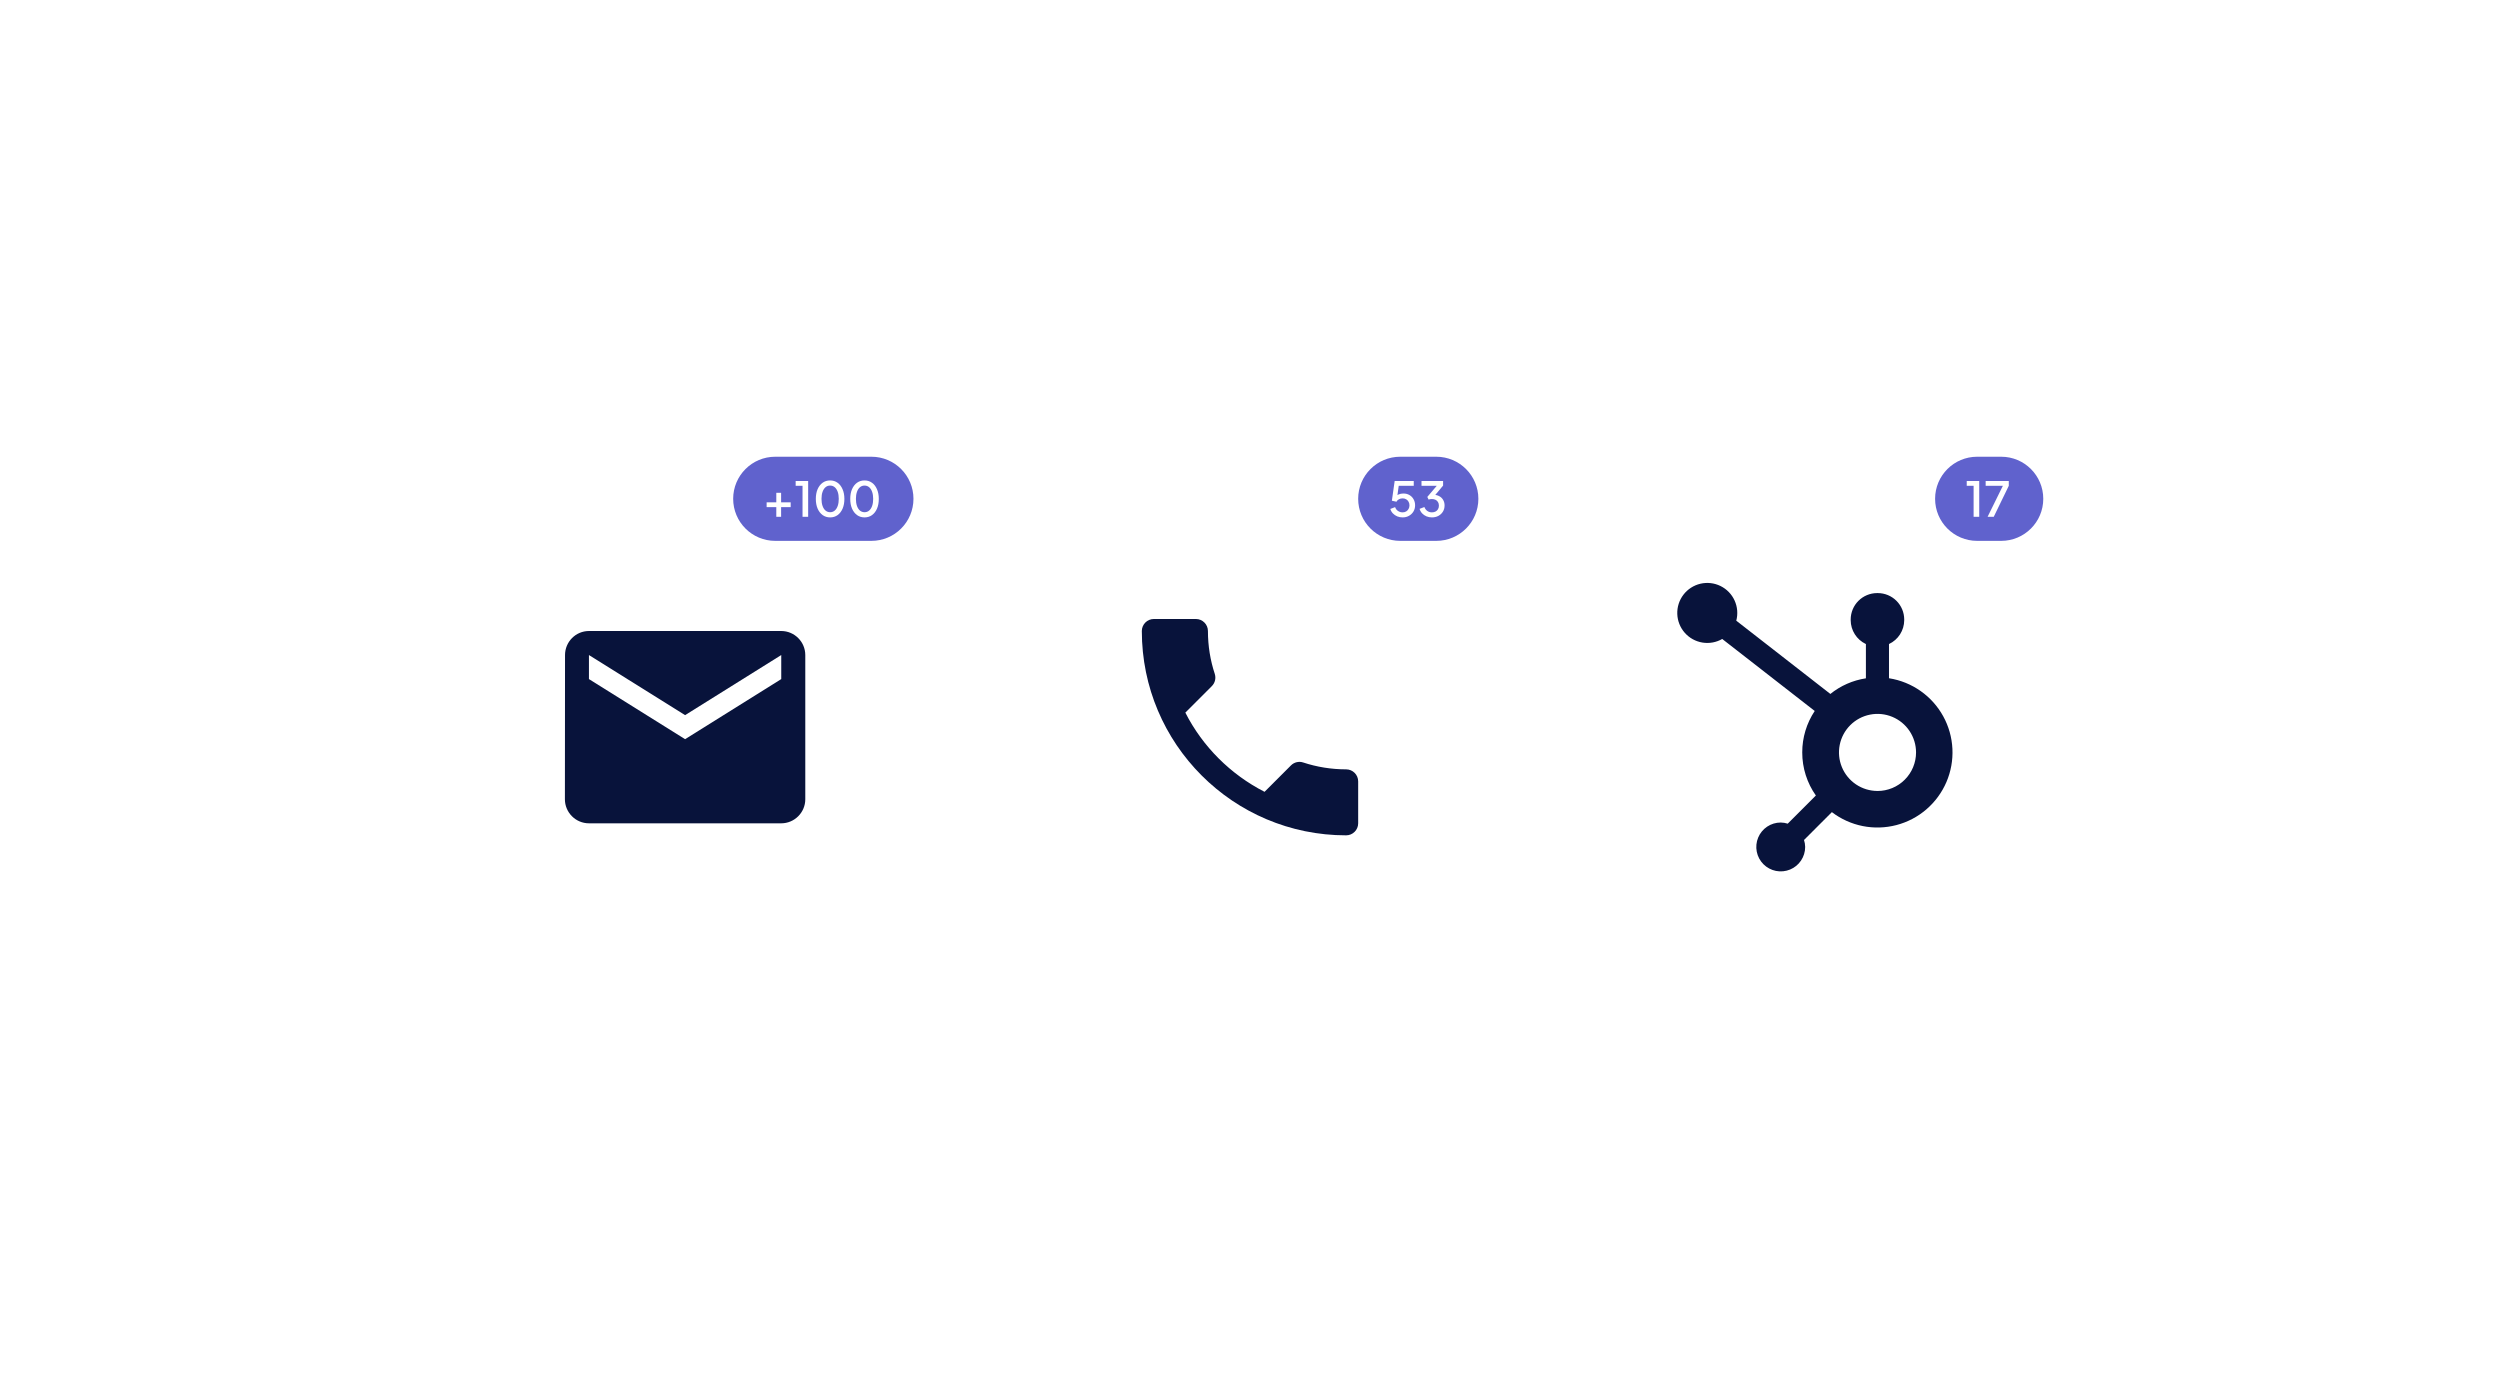 <svg width="416" height="233" viewBox="0 0 416 233" fill="none" xmlns="http://www.w3.org/2000/svg">
<g filter="url(#filter0_d_28053_367)">
<path d="M79 89.5C79 85.082 82.582 81.5 87 81.5H141C145.418 81.5 149 85.082 149 89.5V143.5C149 147.918 145.418 151.5 141 151.5H87C82.582 151.5 79 147.918 79 143.5V89.5Z" fill="white"/>
<path d="M130 101H98C95.8 101 94.02 102.8 94.02 105L94 129C94 131.2 95.8 133 98 133H130C132.2 133 134 131.2 134 129V105C134 102.8 132.2 101 130 101ZM130 109L114 119L98 109V105L114 115L130 105V109Z" fill="#08133B"/>
</g>
<g filter="url(#filter1_d_28053_367)">
<path d="M173 89.5C173 85.082 176.582 81.5 181 81.5H235C239.418 81.5 243 85.082 243 89.5V143.5C243 147.918 239.418 151.5 235 151.5H181C176.582 151.5 173 147.918 173 143.5V89.5Z" fill="white"/>
<path d="M197.24 114.58C200.12 120.24 204.76 124.86 210.42 127.76L214.82 123.36C215.36 122.82 216.16 122.64 216.86 122.88C219.1 123.62 221.52 124.02 224 124.02C225.1 124.02 226 124.92 226 126.02V133C226 134.1 225.1 135 224 135C205.22 135 190 119.78 190 101C190 99.9 190.9 99 192 99H199C200.1 99 201 99.9 201 101C201 103.5 201.4 105.9 202.14 108.14C202.36 108.84 202.2 109.62 201.64 110.18L197.24 114.58Z" fill="#08133B"/>
</g>
<g filter="url(#filter2_d_28053_367)">
<path d="M267 89.5C267 85.082 270.582 81.5 275 81.5H329C333.418 81.5 337 85.082 337 89.5V143.5C337 147.918 333.418 151.5 329 151.5H275C270.582 151.5 267 147.918 267 143.5V89.5Z" fill="white"/>
<path d="M314.328 108.86V103.168C315.081 102.815 315.718 102.257 316.167 101.556C316.615 100.856 316.856 100.043 316.862 99.212V99.078C316.859 97.915 316.396 96.802 315.574 95.979C314.752 95.157 313.638 94.694 312.476 94.69H312.342C311.18 94.694 310.066 95.157 309.244 95.979C308.423 96.8 307.959 97.914 307.956 99.076V99.21C307.96 100.036 308.198 100.845 308.641 101.543C309.083 102.241 309.714 102.8 310.46 103.156L310.486 103.168V108.872C308.309 109.203 306.259 110.107 304.548 111.492L304.572 111.472L288.916 99.282C289.214 98.165 289.115 96.98 288.637 95.928C288.159 94.875 287.33 94.022 286.293 93.512C285.256 93.002 284.074 92.868 282.949 93.132C281.824 93.397 280.825 94.043 280.123 94.961C279.421 95.879 279.059 97.013 279.1 98.168C279.14 99.323 279.58 100.428 280.344 101.296C281.108 102.163 282.149 102.738 283.29 102.923C284.431 103.109 285.6 102.893 286.6 102.312L286.576 102.324L301.97 114.306C300.612 116.347 299.889 118.746 299.894 121.198C299.888 123.783 300.69 126.305 302.188 128.412L302.162 128.372L297.478 133.058C297.103 132.938 296.712 132.874 296.318 132.868H296.314C295.51 132.868 294.723 133.106 294.055 133.553C293.386 134 292.865 134.635 292.557 135.378C292.25 136.121 292.169 136.938 292.326 137.727C292.483 138.516 292.87 139.24 293.439 139.809C294.007 140.378 294.732 140.765 295.521 140.922C296.309 141.079 297.127 140.998 297.87 140.69C298.613 140.383 299.248 139.862 299.694 139.193C300.141 138.524 300.38 137.738 300.38 136.934C300.374 136.529 300.306 136.128 300.18 135.744L300.19 135.772L304.824 131.138C306.334 132.29 308.088 133.083 309.95 133.456C311.813 133.829 313.737 133.772 315.574 133.29C317.412 132.808 319.116 131.913 320.555 130.673C321.995 129.433 323.133 127.882 323.883 126.136C324.632 124.39 324.974 122.496 324.882 120.599C324.79 118.701 324.266 116.85 323.351 115.185C322.435 113.52 321.152 112.086 319.599 110.992C318.046 109.897 316.264 109.172 314.388 108.87L314.316 108.86H314.328ZM312.4 127.616C311.132 127.612 309.895 127.233 308.843 126.527C307.791 125.82 306.971 124.818 306.489 123.646C306.006 122.474 305.882 121.185 306.131 119.943C306.38 118.7 306.992 117.559 307.889 116.664C308.787 115.769 309.929 115.16 311.172 114.914C312.415 114.668 313.704 114.796 314.874 115.281C316.045 115.767 317.045 116.588 317.749 117.642C318.453 118.696 318.829 119.935 318.83 121.202V121.206C318.83 122.048 318.664 122.882 318.342 123.661C318.02 124.439 317.547 125.146 316.952 125.742C316.356 126.338 315.649 126.81 314.871 127.132C314.092 127.454 313.258 127.62 312.416 127.62L312.4 127.616Z" fill="#08133B"/>
</g>
<path d="M122 83C122 79.134 125.134 76 129 76H145C148.866 76 152 79.134 152 83C152 86.866 148.866 90 145 90H129C125.134 90 122 86.866 122 83Z" fill="#6062CD"/>
<path d="M129.176 86V84.392H127.568V83.592H129.176V82H129.976V83.592H131.568V84.392H129.976V86H129.176ZM133.541 86V80.84H132.397V80.04H134.477V86H133.541ZM138.138 86.096C137.663 86.096 137.247 85.968 136.89 85.712C136.532 85.451 136.252 85.091 136.05 84.632C135.852 84.168 135.754 83.629 135.754 83.016C135.754 82.397 135.852 81.859 136.05 81.4C136.252 80.941 136.53 80.584 136.882 80.328C137.239 80.072 137.655 79.944 138.13 79.944C138.604 79.944 139.018 80.072 139.37 80.328C139.727 80.584 140.004 80.944 140.202 81.408C140.404 81.867 140.506 82.403 140.506 83.016C140.506 83.629 140.407 84.168 140.21 84.632C140.012 85.091 139.735 85.451 139.378 85.712C139.026 85.968 138.612 86.096 138.138 86.096ZM138.138 85.232C138.431 85.232 138.684 85.141 138.898 84.96C139.111 84.779 139.276 84.523 139.394 84.192C139.511 83.861 139.57 83.469 139.57 83.016C139.57 82.563 139.511 82.171 139.394 81.84C139.276 81.509 139.111 81.253 138.898 81.072C138.684 80.891 138.428 80.8 138.13 80.8C137.836 80.8 137.583 80.891 137.37 81.072C137.156 81.253 136.991 81.509 136.874 81.84C136.756 82.171 136.698 82.563 136.698 83.016C136.698 83.464 136.756 83.856 136.874 84.192C136.991 84.523 137.156 84.779 137.37 84.96C137.588 85.141 137.844 85.232 138.138 85.232ZM143.864 86.096C143.39 86.096 142.974 85.968 142.616 85.712C142.259 85.451 141.979 85.091 141.776 84.632C141.579 84.168 141.48 83.629 141.48 83.016C141.48 82.397 141.579 81.859 141.776 81.4C141.979 80.941 142.256 80.584 142.608 80.328C142.966 80.072 143.382 79.944 143.856 79.944C144.331 79.944 144.744 80.072 145.096 80.328C145.454 80.584 145.731 80.944 145.928 81.408C146.131 81.867 146.232 82.403 146.232 83.016C146.232 83.629 146.134 84.168 145.936 84.632C145.739 85.091 145.462 85.451 145.104 85.712C144.752 85.968 144.339 86.096 143.864 86.096ZM143.864 85.232C144.158 85.232 144.411 85.141 144.624 84.96C144.838 84.779 145.003 84.523 145.12 84.192C145.238 83.861 145.296 83.469 145.296 83.016C145.296 82.563 145.238 82.171 145.12 81.84C145.003 81.509 144.838 81.253 144.624 81.072C144.411 80.891 144.155 80.8 143.856 80.8C143.563 80.8 143.31 80.891 143.096 81.072C142.883 81.253 142.718 81.509 142.6 81.84C142.483 82.171 142.424 82.563 142.424 83.016C142.424 83.464 142.483 83.856 142.6 84.192C142.718 84.523 142.883 84.779 143.096 84.96C143.315 85.141 143.571 85.232 143.864 85.232Z" fill="white"/>
<path d="M226 83C226 79.134 229.134 76 233 76H239C242.866 76 246 79.134 246 83C246 86.866 242.866 90 239 90H233C229.134 90 226 86.866 226 83Z" fill="#6062CD"/>
<path d="M233.392 86.096C233.077 86.096 232.781 86.04 232.504 85.928C232.227 85.811 231.987 85.648 231.784 85.44C231.581 85.232 231.437 84.981 231.352 84.688L232.144 84.384C232.245 84.667 232.411 84.883 232.64 85.032C232.869 85.181 233.12 85.256 233.392 85.256C233.616 85.256 233.813 85.205 233.984 85.104C234.155 85.003 234.288 84.864 234.384 84.688C234.485 84.512 234.536 84.312 234.536 84.088C234.536 83.859 234.485 83.659 234.384 83.488C234.288 83.312 234.155 83.176 233.984 83.08C233.813 82.979 233.616 82.928 233.392 82.928C233.168 82.928 232.963 82.979 232.776 83.08C232.589 83.181 232.453 83.317 232.368 83.488L231.608 83.32L232.072 80.04H235.248V80.84H232.44L232.8 80.448L232.456 82.96L232.16 82.76C232.32 82.536 232.515 82.373 232.744 82.272C232.973 82.171 233.235 82.12 233.528 82.12C233.917 82.12 234.256 82.208 234.544 82.384C234.837 82.555 235.064 82.789 235.224 83.088C235.389 83.381 235.472 83.715 235.472 84.088C235.472 84.467 235.381 84.808 235.2 85.112C235.019 85.416 234.771 85.656 234.456 85.832C234.147 86.008 233.792 86.096 233.392 86.096ZM238.266 86.096C237.946 86.096 237.645 86.037 237.362 85.92C237.085 85.803 236.845 85.637 236.642 85.424C236.445 85.211 236.303 84.96 236.218 84.672L237.018 84.368C237.125 84.651 237.287 84.869 237.506 85.024C237.725 85.179 237.978 85.256 238.266 85.256C238.501 85.256 238.703 85.211 238.874 85.12C239.05 85.029 239.186 84.901 239.282 84.736C239.383 84.571 239.434 84.371 239.434 84.136C239.434 83.907 239.383 83.709 239.282 83.544C239.186 83.379 239.05 83.253 238.874 83.168C238.703 83.083 238.501 83.04 238.266 83.04C238.17 83.04 238.071 83.048 237.97 83.064C237.874 83.08 237.789 83.101 237.714 83.128L237.506 82.688L239.074 80.84H236.538V80.04H240.13V80.8L238.594 82.64L238.57 82.336C238.927 82.341 239.242 82.421 239.514 82.576C239.786 82.725 239.997 82.933 240.146 83.2C240.301 83.461 240.378 83.765 240.378 84.112C240.378 84.485 240.287 84.824 240.106 85.128C239.925 85.427 239.674 85.664 239.354 85.84C239.039 86.011 238.677 86.096 238.266 86.096Z" fill="white"/>
<path d="M322 83C322 79.134 325.134 76 329 76H333C336.866 76 340 79.134 340 83C340 86.866 336.866 90 333 90H329C325.134 90 322 86.866 322 83Z" fill="#6062CD"/>
<path d="M328.408 86V80.84H327.264V80.04H329.344V86H328.408ZM330.733 86L333.277 80.84H330.413V80.04H334.261V80.84L331.757 86H330.733Z" fill="white"/>
<defs>
<filter id="filter0_d_28053_367" x="73" y="79.5" width="82" height="82" filterUnits="userSpaceOnUse" color-interpolation-filters="sRGB">
<feFlood flood-opacity="0" result="BackgroundImageFix"/>
<feColorMatrix in="SourceAlpha" type="matrix" values="0 0 0 0 0 0 0 0 0 0 0 0 0 0 0 0 0 0 127 0" result="hardAlpha"/>
<feOffset dy="4"/>
<feGaussianBlur stdDeviation="3"/>
<feComposite in2="hardAlpha" operator="out"/>
<feColorMatrix type="matrix" values="0 0 0 0 0 0 0 0 0 0 0 0 0 0 0 0 0 0 0.05 0"/>
<feBlend mode="normal" in2="BackgroundImageFix" result="effect1_dropShadow_28053_367"/>
<feBlend mode="normal" in="SourceGraphic" in2="effect1_dropShadow_28053_367" result="shape"/>
</filter>
<filter id="filter1_d_28053_367" x="167" y="79.5" width="82" height="82" filterUnits="userSpaceOnUse" color-interpolation-filters="sRGB">
<feFlood flood-opacity="0" result="BackgroundImageFix"/>
<feColorMatrix in="SourceAlpha" type="matrix" values="0 0 0 0 0 0 0 0 0 0 0 0 0 0 0 0 0 0 127 0" result="hardAlpha"/>
<feOffset dy="4"/>
<feGaussianBlur stdDeviation="3"/>
<feComposite in2="hardAlpha" operator="out"/>
<feColorMatrix type="matrix" values="0 0 0 0 0 0 0 0 0 0 0 0 0 0 0 0 0 0 0.05 0"/>
<feBlend mode="normal" in2="BackgroundImageFix" result="effect1_dropShadow_28053_367"/>
<feBlend mode="normal" in="SourceGraphic" in2="effect1_dropShadow_28053_367" result="shape"/>
</filter>
<filter id="filter2_d_28053_367" x="261" y="79.5" width="82" height="82" filterUnits="userSpaceOnUse" color-interpolation-filters="sRGB">
<feFlood flood-opacity="0" result="BackgroundImageFix"/>
<feColorMatrix in="SourceAlpha" type="matrix" values="0 0 0 0 0 0 0 0 0 0 0 0 0 0 0 0 0 0 127 0" result="hardAlpha"/>
<feOffset dy="4"/>
<feGaussianBlur stdDeviation="3"/>
<feComposite in2="hardAlpha" operator="out"/>
<feColorMatrix type="matrix" values="0 0 0 0 0 0 0 0 0 0 0 0 0 0 0 0 0 0 0.05 0"/>
<feBlend mode="normal" in2="BackgroundImageFix" result="effect1_dropShadow_28053_367"/>
<feBlend mode="normal" in="SourceGraphic" in2="effect1_dropShadow_28053_367" result="shape"/>
</filter>
</defs>
</svg>

